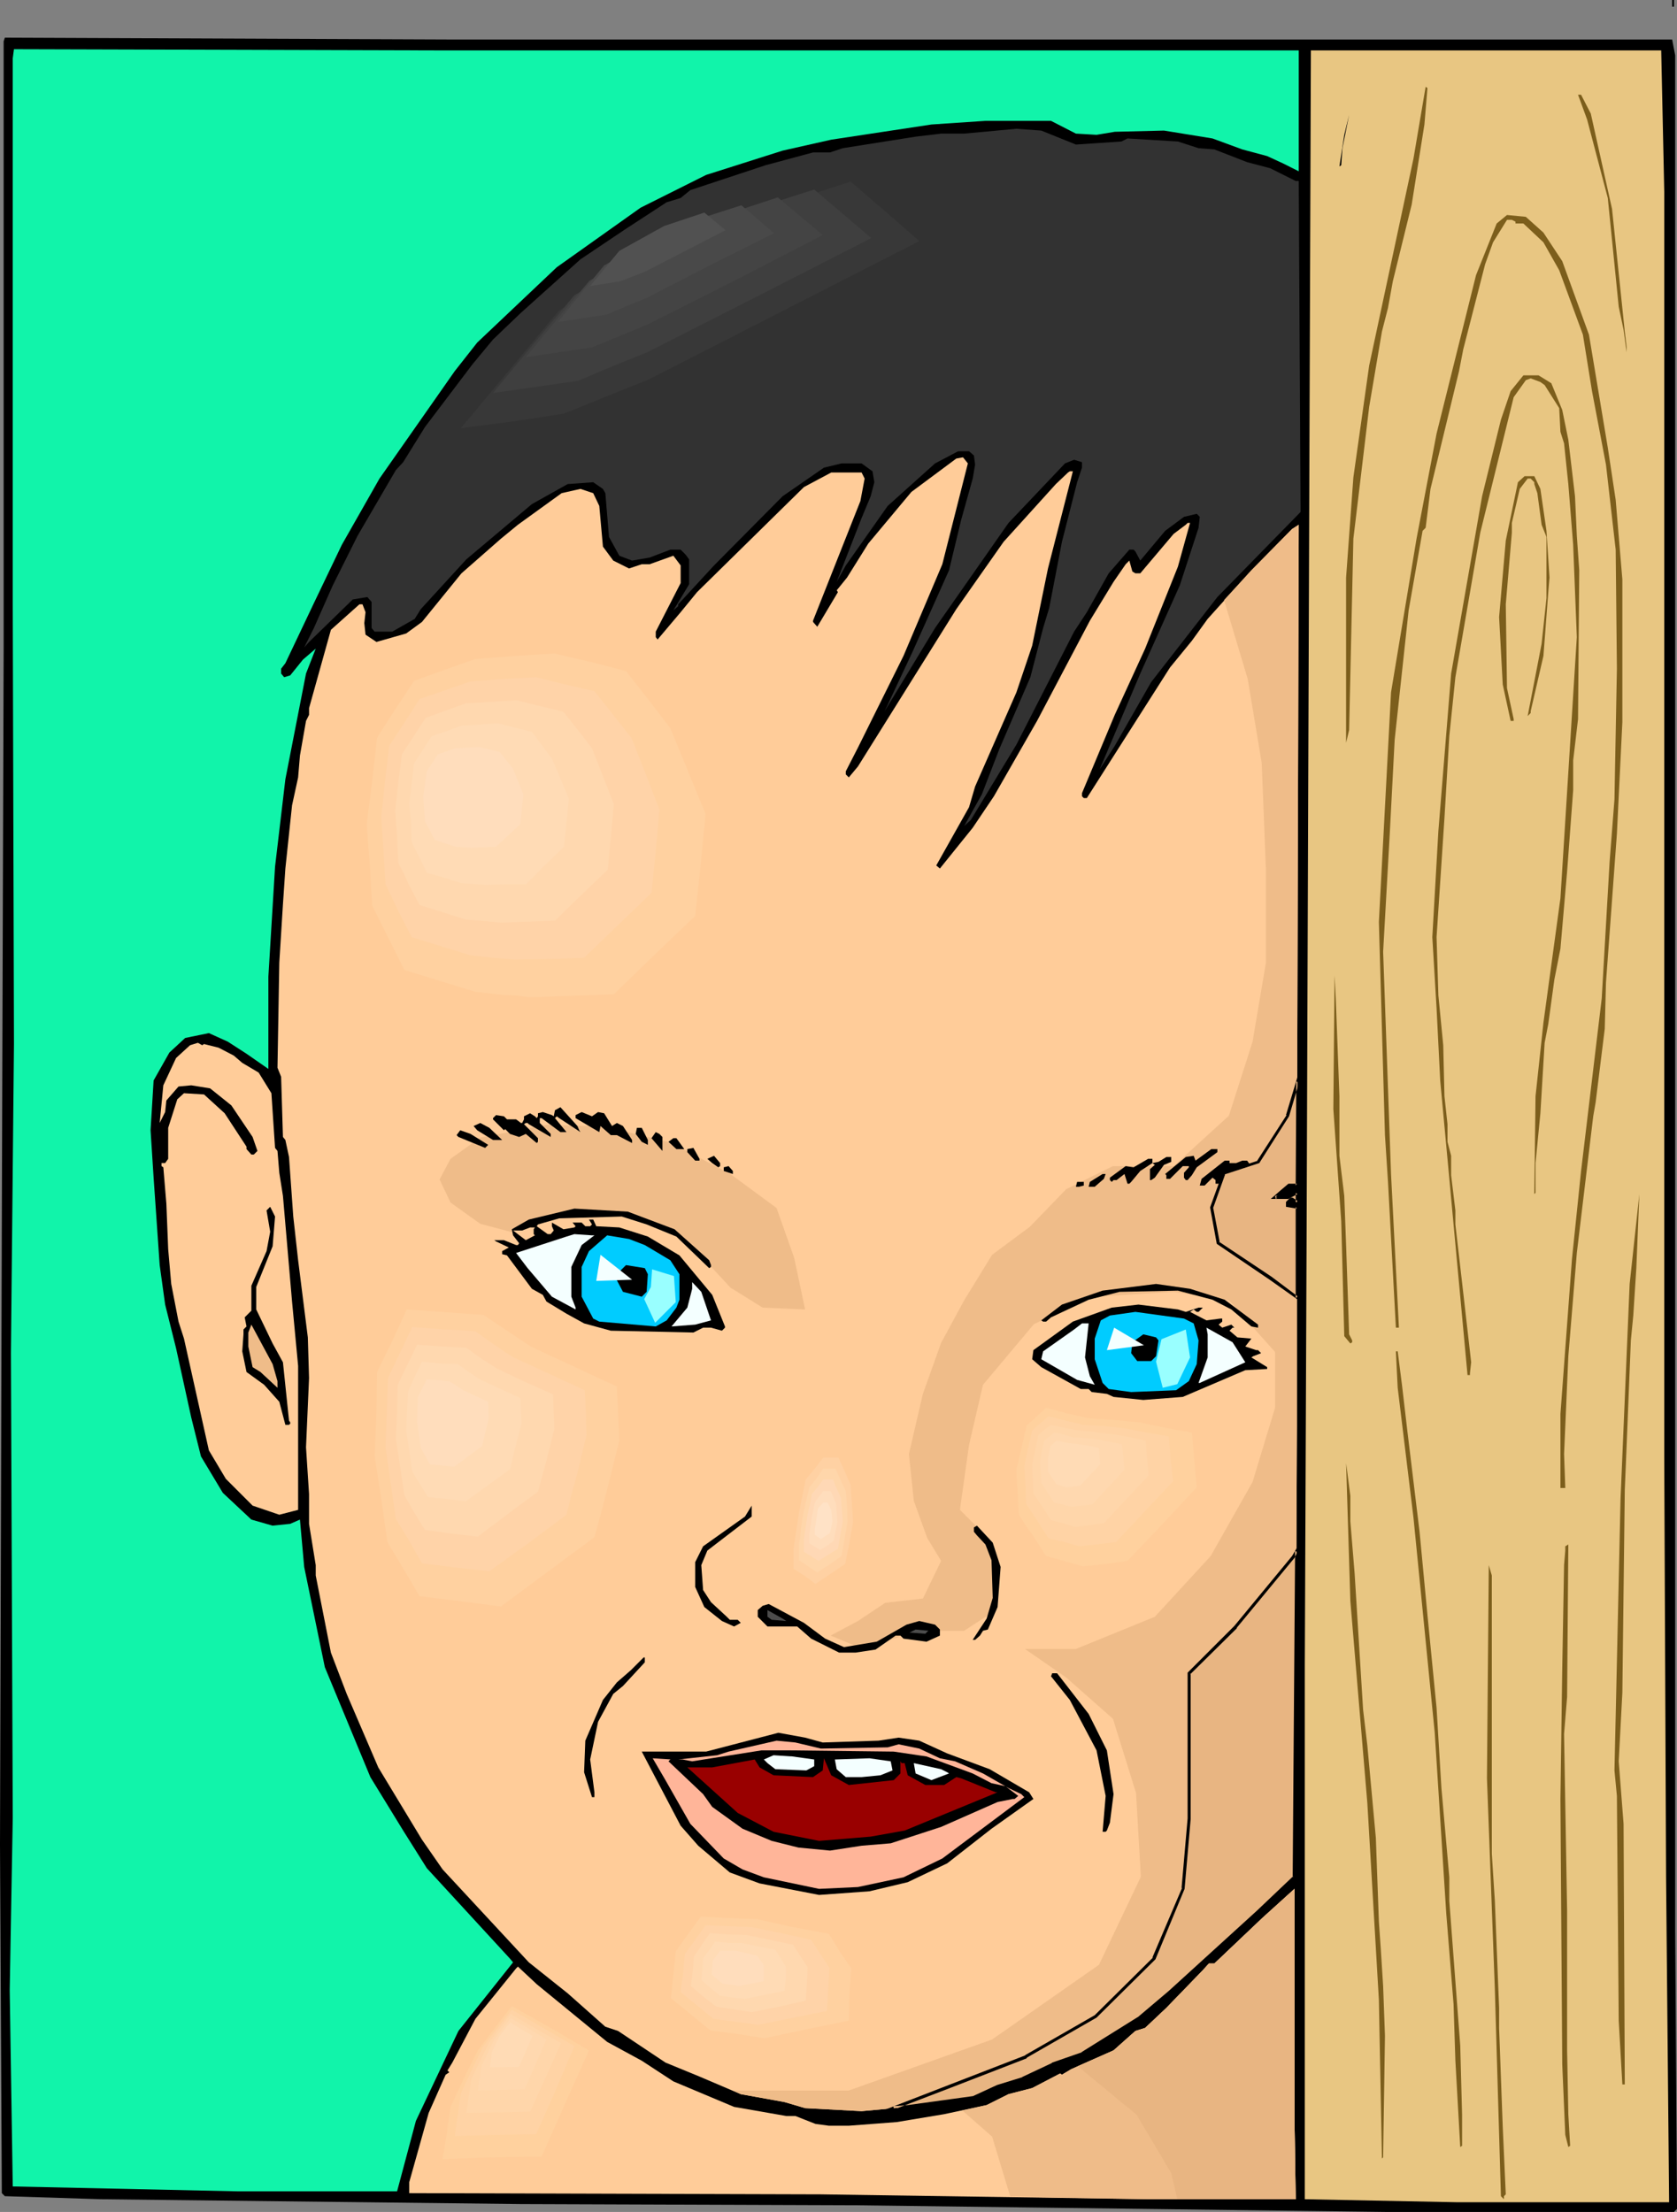 <?xml version="1.0" encoding="UTF-8" standalone="no"?>
<svg
   version="1.0"
   width="118.072mm"
   height="155.711mm"
   id="svg118"
   sodipodi:docname="Baby Face 3.wmf"
   xmlns:inkscape="http://www.inkscape.org/namespaces/inkscape"
   xmlns:sodipodi="http://sodipodi.sourceforge.net/DTD/sodipodi-0.dtd"
   xmlns="http://www.w3.org/2000/svg"
   xmlns:svg="http://www.w3.org/2000/svg">
  <rect width="100%" height="100%" fill="#808080" stroke="none"/>
  <sodipodi:namedview
     id="namedview118"
     pagecolor="#ffffff"
     bordercolor="#000000"
     borderopacity="0.25"
     inkscape:showpageshadow="2"
     inkscape:pageopacity="0.0"
     inkscape:pagecheckerboard="0"
     inkscape:deskcolor="#d1d1d1"
     inkscape:document-units="mm" />
  <defs
     id="defs1">
    <pattern
       id="WMFhbasepattern"
       patternUnits="userSpaceOnUse"
       width="6"
       height="6"
       x="0"
       y="0" />
  </defs>
  <path
     style="fill:#000000;fill-opacity:1;fill-rule:evenodd;stroke:none"
     d="m 444.965,0 h 0.485 v 1.778 h -0.485 z"
     id="path1" />
  <path
     style="fill:#000000;fill-opacity:1;fill-rule:evenodd;stroke:none"
     d="m 172.88,10.503 h 272.085 l 0.808,4.201 V 513.698 l 0.485,74.009 -0.808,0.808 H 369.35 L 227.976,586.737 138.627,586.414 26.821,585.121 1.293,584.313 0.485,583.506 0,490.752 0.485,325.768 0.969,172.579 V 10.988 L 1.293,10.019 119.077,10.503 Z"
     id="path2" />
  <path
     style="fill:#11f4aa;fill-opacity:1;fill-rule:evenodd;stroke:none"
     d="m 176.758,13.412 h 168.841 v 32.157 l -4.201,-2.101 -4.201,-1.939 -6.624,-1.778 -7.917,-2.909 -12.926,-2.101 -13.087,0.323 -4.847,0.808 -5.493,-0.323 -6.624,-3.393 h -17.45 l -14.38,0.97 -26.659,4.04 -12.926,2.909 -20.358,6.464 -17.45,8.726 -22.297,15.836 -21.166,20.037 -5.978,7.595 -20.035,28.602 -10.017,17.613 -7.432,15.513 -7.594,15.998 -1.131,1.454 v 1.293 l 0.808,0.97 1.616,-0.485 3.393,-4.201 3.393,-2.909 -2.585,6.625 -5.493,28.117 -2.747,23.269 -1.777,29.248 v 24.562 l -5.817,-4.04 -5.009,-3.232 -5.009,-2.262 -6.301,1.293 -4.201,3.878 -4.201,7.433 -0.808,13.25 0.808,12.604 1.616,23.269 1.454,10.503 2.908,11.635 4.039,18.421 2.585,10.342 5.817,9.695 7.594,7.11 5.655,1.616 4.686,-0.485 2.585,-1.131 1.131,12.604 5.493,26.663 12.118,29.248 8.725,14.22 6.301,10.019 22.135,24.077 0.808,0.97 -14.541,18.26 -11.31,23.915 -5.009,18.745 H 63.174 L 3.393,581.728 2.585,529.534 3.393,483.642 2.908,360.025 3.716,277.775 3.393,160.46 V 15.513 L 3.716,13.089 117.785,13.412 Z"
     id="path3" />
  <path
     style="fill:#e8c682;fill-opacity:1;fill-rule:evenodd;stroke:none"
     d="M 442.864,51.063 V 387.819 l 0.485,111.659 0.808,86.451 h -56.388 l -40.554,-0.808 V 443.083 l 0.485,-116.507 1.131,-313.164 h 93.226 z"
     id="path4" />
  <path
     style="fill:#7c5e1c;fill-opacity:1;fill-rule:evenodd;stroke:none"
     d="m 379.044,33.126 -3.393,21.33 -5.009,20.36 -1.293,7.11 -1.616,6.302 -3.393,20.037 -4.201,35.065 -0.323,14.543 -0.485,21.815 -0.323,14.543 -0.808,3.393 v -43.953 l 1.939,-26.663 4.201,-29.733 11.795,-55.103 3.231,-19.068 0.485,0.323 z"
     id="path5" />
  <path
     style="fill:#7c5e1c;fill-opacity:1;fill-rule:evenodd;stroke:none"
     d="m 423.314,30.218 5.655,25.37 3.393,32.641 0.485,4.04 v 1.454 l -0.808,-5.979 -1.293,-6.14 -2.908,-28.925 -5.493,-20.845 -2.424,-6.625 h 0.808 z"
     id="path6" />
  <path
     style="fill:#000000;fill-opacity:1;fill-rule:evenodd;stroke:none"
     d="m 356.909,43.953 -0.485,0.323 1.293,-8.403 1.293,-5.333 -1.777,8.888 z"
     id="path7" />
  <path
     style="fill:#323232;fill-opacity:1;fill-rule:evenodd;stroke:none"
     d="m 286.303,38.459 12.118,-0.808 1.616,-0.808 13.41,0.808 5.493,1.778 4.201,0.323 8.725,3.393 6.14,1.616 6.786,3.393 h 0.808 l 0.485,88.067 -22.135,22.623 -17.611,22.623 -9.694,16.967 -4.039,6.302 10.825,-25.531 10.502,-23.431 5.009,-15.351 0.323,-2.909 -0.808,-0.808 -3.393,0.808 -5.009,3.717 -6.624,7.918 -1.293,-2.424 -0.485,-0.485 h -1.131 l -5.493,6.302 -5.817,10.342 -3.393,5.171 -15.349,30.056 -12.118,20.037 -1.777,1.616 4.686,-8.403 4.686,-12.119 8.24,-19.068 3.393,-13.089 1.616,-5.333 3.393,-17.613 4.039,-15.836 1.293,-3.878 v -1.454 l -2.1,-0.646 -2.424,0.97 -15.026,15.836 -19.55,27.955 -13.41,22.138 7.432,-15.836 9.694,-21.653 3.231,-13.412 3.07,-10.988 0.646,-3.717 -0.323,-2.424 -1.293,-1.131 h -2.908 l -6.14,3.232 -12.602,11.311 -11.148,15.836 -2.424,4.363 6.624,-16.967 2.424,-5.817 0.969,-3.717 -0.485,-2.909 -2.908,-2.101 h -5.332 l -4.686,1.131 -10.987,7.595 -18.257,18.421 -9.533,10.342 v 0.485 l -1.293,1.131 4.201,-6.948 v -6.625 l -0.969,-1.293 -1.293,-1.293 h -2.747 l -5.493,2.101 -4.686,0.808 -3.393,-1.293 -2.747,-5.009 -0.969,-11.635 -0.646,-1.131 -2.585,-1.778 -6.786,0.485 -9.533,5.333 -17.45,14.705 -12.118,13.25 -1.616,2.585 -5.978,3.393 h -4.686 l -0.808,-0.97 v -6.948 l -1.131,-1.293 -3.878,0.646 -11.633,11.311 -1.293,1.454 2.585,-5.171 5.009,-11.311 6.624,-13.25 10.179,-17.452 1.939,-2.101 5.817,-9.372 12.602,-16.644 5.493,-6.625 7.432,-7.11 15.834,-14.22 11.795,-7.918 11.148,-7.272 3.716,-1.131 2.585,-2.101 20.035,-6.625 12.602,-3.393 h 4.524 l 3.393,-1.131 19.388,-3.07 6.786,-0.808 h 6.14 l 13.895,-1.293 6.624,0.485 z"
     id="path8" />
  <path
     style="fill:#7c5e1c;fill-opacity:1;fill-rule:evenodd;stroke:none"
     d="m 410.712,61.889 5.009,7.595 7.109,19.553 5.009,30.056 2.1,13.897 1.777,21.168 v 37.974 l -1.454,29.733 -2.908,39.59 -0.323,12.281 -2.424,19.553 -0.646,3.717 -4.362,36.358 -2.262,27.47 -1.131,26.016 0.323,9.049 h -1.293 v -19.714 l 3.07,-41.206 2.424,-23.431 5.493,-45.892 2.1,-36.358 1.293,-16.644 0.646,-34.742 -0.323,-31.672 -2.585,-22.623 -3.716,-19.553 -2.424,-15.028 -6.301,-17.129 -4.201,-7.433 -5.332,-5.009 h -2.1 v -0.485 l -0.969,-0.485 h -1.293 l -3.716,5.979 -2.1,5.817 -5.817,22.623 -1.131,5.817 -7.594,31.349 -1.293,10.342 -0.808,0.808 -3.716,21.168 -3.716,34.419 -1.293,24.723 -1.777,31.672 2.1,59.142 2.1,40.883 h -0.808 l -2.1,-38.782 -0.808,-12.443 -1.616,-56.718 3.231,-61.081 6.786,-40.883 5.332,-27.955 10.502,-42.175 5.493,-13.735 2.747,-2.262 5.009,0.485 z"
     id="path9" />
  <path
     style="fill:#7c5e1c;fill-opacity:1;fill-rule:evenodd;stroke:none"
     d="m 412.812,101.964 2.908,7.11 1.616,7.918 1.777,15.028 0.485,10.503 0.646,9.211 -0.323,39.59 -1.293,10.988 v 7.918 l -1.616,21.653 -1.777,20.522 -1.616,8.241 -1.616,11.796 -0.969,5.009 -1.131,18.745 -1.293,13.25 v 7.918 l -0.323,0.323 0.323,-26.016 2.1,-19.553 4.524,-33.126 4.362,-69.484 -0.969,-24.562 -1.293,-16.159 -1.131,-10.827 -0.969,-3.07 -0.323,-6.302 -3.878,-6.14 -1.131,-0.808 -2.585,-0.97 -1.293,0.485 -3.231,4.525 -8.886,36.035 -6.624,38.459 -1.616,15.674 -1.293,21.815 -2.1,31.672 0.485,15.513 1.293,13.25 0.323,13.574 0.808,7.433 v 4.686 l 0.969,3.717 v 5.171 l 1.131,9.372 v 3.717 l 2.1,18.26 2.1,18.421 -0.323,2.909 v 0.485 h -0.646 l -7.271,-78.372 -0.969,-19.229 -1.131,-18.906 1.616,-28.278 3.393,-41.852 8.24,-47.185 5.009,-20.36 2.585,-7.595 3.393,-4.201 h 4.039 z"
     id="path10" />
  <path
     style="fill:#ffcc99;fill-opacity:1;fill-rule:evenodd;stroke:none"
     d="m 250.757,150.118 -10.341,24.4 -12.118,24.4 -3.231,6.302 v 0.808 l 0.808,0.808 2.424,-2.909 26.174,-41.852 12.602,-17.937 13.895,-15.351 3.231,-3.07 0.485,-0.323 h 0.808 l -6.624,25.855 -4.201,20.522 -4.201,12.443 -10.987,25.047 -1.616,5.494 -8.725,15.513 0.969,0.808 8.725,-10.827 5.655,-8.403 11.472,-20.037 14.057,-26.663 6.301,-10.342 3.231,-4.686 0.969,-0.97 0.808,2.909 0.808,0.485 h 1.293 l 8.886,-10.503 3.231,-2.424 0.485,-0.485 h 0.646 l -3.231,11.635 -8.725,21.815 -8.079,17.613 -8.725,20.845 v 0.808 l 0.485,0.485 h 0.808 l 22.135,-34.742 5.817,-7.11 4.201,-5.817 11.633,-12.927 10.825,-10.988 1.777,-1.131 -0.485,175.811 h -2.1 l -1.939,1.616 -1.777,1.616 h 3.393 l 2.424,-1.293 v 2.585 l -1.293,-0.97 h -0.323 l -0.808,0.97 v 0.808 l 2.424,0.323 v 58.496 l -0.323,76.756 -0.323,43.145 -9.694,9.211 -23.428,21.33 -8.402,7.11 -15.026,9.211 -7.917,2.909 -7.917,3.717 -6.624,2.101 -6.301,2.909 -17.611,2.585 -12.279,1.131 -15.026,-0.808 -5.493,-1.616 -11.633,-2.101 -10.987,-4.686 -9.048,-3.717 -12.602,-8.403 -3.393,-1.131 -10.017,-8.888 -10.341,-8.241 -22.943,-24.723 -5.493,-7.918 -11.633,-19.229 -8.402,-19.553 -4.201,-10.988 -4.039,-20.522 v -2.747 L 82.239,405.432 v -7.918 l -0.808,-12.443 0.808,-18.421 -0.323,-10.827 -2.585,-20.522 -1.293,-11.635 -1.131,-15.836 -0.969,-4.525 -0.646,-0.808 -0.485,-15.998 -0.969,-2.424 0.485,-27.955 0.969,-15.513 0.646,-9.534 1.777,-16.805 1.616,-7.433 0.485,-5.817 1.616,-9.211 0.808,-1.616 v -1.778 l 5.817,-20.845 7.594,-6.787 h 0.808 l 0.808,2.101 -0.323,2.909 0.323,3.07 2.908,1.939 7.917,-2.262 4.201,-3.07 10.502,-12.927 10.502,-9.211 4.524,-3.717 11.633,-8.403 5.009,-1.131 3.393,1.131 1.616,3.393 0.969,10.827 2.747,3.717 4.201,2.101 3.393,-1.131 h 2.1 l 6.301,-2.262 1.939,2.585 v 4.686 l -6.624,12.927 v 1.454 l 0.485,0.646 6.14,-7.272 4.362,-5.333 28.436,-27.955 7.271,-3.878 h 8.079 l 0.808,1.616 -1.131,5.979 -12.602,31.833 v 0.323 l 1.131,1.293 5.493,-9.211 -0.323,-0.485 2.747,-3.393 5.655,-9.049 11.472,-13.735 11.956,-8.888 1.777,-0.323 1.293,1.616 z"
     id="path11" />
  <path
     style="fill:#7c5e1c;fill-opacity:1;fill-rule:evenodd;stroke:none"
     d="m 409.904,130.081 1.616,11.15 0.808,12.443 -0.323,3.878 -1.293,16.967 -3.393,14.705 v 0.485 l -0.808,0.808 3.716,-19.229 1.293,-12.119 v -16.321 l -1.293,-3.232 -1.131,-8.403 -0.808,-2.424 v -0.485 l -0.969,-0.97 h -0.808 l -2.1,2.747 -2.1,9.049 v 2.585 l -1.616,19.068 0.323,22.3 1.777,8.241 v 0.485 h -0.808 l -2.1,-9.695 -0.969,-17.937 1.777,-20.36 3.231,-15.513 1.777,-1.616 h 2.585 z"
     id="path12" />
  <path
     style="fill:#ffcc99;fill-opacity:1;fill-rule:evenodd;stroke:none"
     d="m 54.288,277.775 3.878,0.97 4.039,2.101 2.262,1.939 4.362,2.585 3.393,5.494 0.969,14.543 0.646,0.808 0.485,5.817 0.969,6.14 2.424,28.117 1.616,17.129 v 38.297 l -5.009,1.293 -7.109,-2.424 -7.109,-7.11 -4.524,-7.595 -6.624,-29.733 -1.454,-4.525 -1.939,-10.019 -0.808,-9.211 -0.485,-12.119 -0.808,-9.695 -0.485,-0.323 v -0.808 h 0.969 l 0.808,-1.131 v -8.241 l 2.424,-7.595 1.777,-1.616 5.332,0.323 5.493,5.009 5.817,8.888 v 0.646 l 1.293,1.454 h 0.646 l 0.969,-0.97 -1.293,-3.717 -5.655,-8.403 -5.655,-4.525 -5.009,-0.808 -3.393,0.323 -3.231,3.717 -0.323,3.07 -1.454,2.909 0.969,-10.019 3.393,-7.272 3.716,-3.393 2.1,-0.646 1.131,0.646 z"
     id="path13" />
  <path
     style="fill:#7c5e1c;fill-opacity:1;fill-rule:evenodd;stroke:none"
     d="m 434.624,350.006 -0.646,6.625 -1.131,28.117 -0.485,11.635 -0.646,53.971 -0.969,18.26 1.293,16.644 0.323,69.323 h -0.646 l -0.969,-16.967 -0.485,-59.789 -0.646,-6.787 1.616,-72.231 2.424,-57.203 2.585,-23.915 -0.808,19.714 z"
     id="path14" />
  <path
     style="fill:#000000;fill-opacity:1;fill-rule:evenodd;stroke:none"
     d="m 72.545,331.585 -4.362,10.827 v 5.979 l 4.362,9.049 2.747,5.009 1.616,15.513 0.323,0.485 v 0.323 l -0.323,0.323 h -0.969 l -1.616,-6.14 -4.039,-4.525 -4.686,-3.393 -1.131,-5.494 0.323,-4.525 v -1.293 l 0.808,-0.808 -0.485,-2.424 1.777,-1.778 v -6.625 l 4.039,-9.211 0.969,-5.171 -0.969,-5.656 0.969,-0.97 1.293,2.585 z"
     id="path15" />
  <path
     style="fill:#7c5e1c;fill-opacity:1;fill-rule:evenodd;stroke:none"
     d="m 373.066,368.428 1.454,12.443 3.231,26.663 2.1,22.138 2.424,24.723 1.293,21.33 2.1,23.754 v 6.302 l 2.908,38.459 0.485,18.26 v 8.403 l -0.485,0.323 -1.293,-22.946 -0.485,-15.028 -1.939,-24.077 -3.07,-48.154 -5.655,-57.203 -4.201,-34.58 -0.485,-9.695 h 0.485 z"
     id="path16" />
  <path
     style="fill:#7c5e1c;fill-opacity:1;fill-rule:evenodd;stroke:none"
     d="m 359.333,404.786 1.131,13.735 2.262,36.358 1.131,9.534 2.262,24.562 0.808,22.3 0.485,6.948 0.646,10.18 0.485,13.25 -0.485,32.318 -0.323,0.323 -0.808,-42.175 -3.07,-52.356 -4.524,-53.81 -1.131,-36.681 1.131,8.726 z"
     id="path17" />
  <path
     style="fill:#7c5e1c;fill-opacity:1;fill-rule:evenodd;stroke:none"
     d="m 416.205,461.343 0.808,47.023 v 37.166 l 0.323,16.967 0.485,8.403 -0.485,0.323 -0.808,-3.232 -0.808,-18.745 -0.485,-70.615 0.485,-34.742 0.485,-27.47 0.323,-3.878 v -1.131 l 0.808,-0.485 -0.323,40.559 z"
     id="path18" />
  <path
     style="fill:#7c5e1c;fill-opacity:1;fill-rule:evenodd;stroke:none"
     d="m 396.978,493.176 0.808,12.604 1.131,28.44 v 5.332 l 0.969,26.339 0.808,17.937 -0.485,0.485 v 0.808 l -0.808,-0.808 -1.616,-55.103 -2.1,-56.072 0.485,-56.718 0.808,2.747 z"
     id="path19" />
  <path
     style="fill:#000000;fill-opacity:1;fill-rule:evenodd;stroke:none"
     d="m 171.588,442.275 -5.817,6.302 -2.585,2.101 -4.039,7.433 -2.1,10.019 1.131,8.726 v 1.293 h -0.646 l -2.1,-6.625 0.323,-8.403 4.686,-10.827 3.716,-4.686 3.716,-3.232 3.393,-3.393 h 0.323 z"
     id="path20" />
  <path
     style="fill:#000000;fill-opacity:1;fill-rule:evenodd;stroke:none"
     d="m 289.696,456.01 4.847,9.695 1.777,11.635 -0.969,7.595 -0.808,2.101 -0.323,0.323 h -0.808 l 0.808,-9.534 -2.424,-12.119 -7.109,-13.412 -5.009,-6.302 0.323,-0.808 h 1.293 z"
     id="path21" />
  <path
     style="fill:#000000;fill-opacity:1;fill-rule:evenodd;stroke:none"
     d="m 218.928,463.605 14.864,-0.485 5.332,-0.808 5.493,0.808 7.432,3.393 11.31,4.201 10.502,6.14 1.131,1.778 -11.148,7.918 -11.795,9.211 -10.502,5.009 -10.179,2.424 -13.41,0.97 -15.834,-3.07 -7.917,-2.909 -8.402,-7.11 -4.686,-5.333 -10.341,-19.714 h 17.126 l 19.227,-5.009 7.109,1.293 z"
     id="path22" />
  <path
     style="fill:#ffb599;fill-opacity:1;fill-rule:evenodd;stroke:none"
     d="m 218.443,465.221 17.773,-0.323 2.908,-0.808 5.493,1.131 5.493,2.585 4.039,0.808 7.432,3.232 6.786,3.878 3.393,1.616 0.808,0.808 -21.812,16.321 -10.341,5.009 -12.118,2.585 -10.341,0.485 -14.703,-3.07 -5.655,-2.101 -5.009,-2.909 -8.886,-9.211 -6.624,-11.635 -3.393,-5.817 5.009,0.323 h -0.323 l -0.485,0.485 9.21,8.726 2.424,3.393 8.079,5.817 7.755,3.232 7.109,1.778 8.402,0.808 8.402,-1.293 7.755,-0.646 13.41,-4.363 15.026,-6.625 4.039,-0.808 h 0.485 l 0.969,-0.808 -3.393,-2.585 -3.716,-0.808 -5.009,-2.585 -12.279,-4.525 -8.725,-1.293 -27.305,-0.323 h -7.917 l -18.419,2.909 -2.585,-0.485 h -1.131 l 10.341,-1.131 3.07,-0.97 12.764,-2.909 5.009,0.485 z"
     id="path23" />
  <path
     style="fill:#f4ffff;fill-opacity:1;fill-rule:evenodd;stroke:none"
     d="m 216.666,468.129 v 1.778 l -2.1,1.131 -8.24,-0.323 -2.1,-1.616 -0.969,-0.97 2.585,-1.131 5.009,0.323 z"
     id="path24" />
  <path
     style="fill:#990000;fill-opacity:1;fill-rule:evenodd;stroke:none"
     d="m 225.875,474.916 11.956,-1.293 1.777,-1.778 v -3.232 l 0.323,0.485 h 0.808 l 0.808,3.232 4.686,2.585 h 5.009 l 3.231,-2.101 1.293,0.323 9.21,3.717 h 0.485 l -24.72,10.18 -9.048,1.616 -13.733,1.131 -12.118,-2.424 -9.533,-5.009 -13.41,-12.119 h 6.624 l 11.31,-2.101 1.293,2.101 3.716,2.101 10.502,0.485 2.585,-1.778 0.323,-3.232 1.939,4.525 z"
     id="path25" />
  <path
     style="fill:#f4ffff;fill-opacity:1;fill-rule:evenodd;stroke:none"
     d="m 237.508,471.038 -3.231,1.293 -5.009,0.485 h -4.201 l -1.131,-0.97 -1.293,-1.131 -0.485,-2.585 9.21,-0.323 5.655,0.808 z"
     id="path26" />
  <path
     style="fill:#f4ffff;fill-opacity:1;fill-rule:evenodd;stroke:none"
     d="m 252.05,471.523 0.485,0.323 -4.686,1.778 -4.201,-1.778 -0.485,-2.747 7.271,1.616 z"
     id="path27" />
  <path
     style="fill:#ffcc99;fill-opacity:1;fill-rule:evenodd;stroke:none"
     d="m 344.791,585.121 h -39.262 l -87.086,-1.293 -109.545,-0.323 v -2.909 l 5.17,-18.421 4.524,-10.18 0.969,-0.646 -0.485,-0.485 1.293,-2.101 6.14,-11.635 10.825,-13.412 0.485,-0.485 5.009,4.686 18.742,15.351 9.21,5.009 8.402,5.494 16.157,6.787 13.895,2.424 h 2.424 l 5.332,2.101 3.555,0.485 h 5.332 l 12.764,-0.97 12.602,-2.101 11.31,-2.424 5.817,-2.909 6.301,-1.616 7.432,-3.878 0.485,0.323 2.424,-1.454 11.31,-5.009 5.817,-5.171 2.585,-0.808 5.655,-5.332 9.694,-10.019 1.616,-1.778 h 1.454 l 12.764,-12.119 8.563,-7.756 V 563.953 Z"
     id="path28" />
  <path
     style="fill:#efbc89;fill-opacity:1;fill-rule:evenodd;stroke:none"
     d="m 195.015,556.197 h 30.86 l 38.131,-13.574 28.436,-19.876 11.148,-23.431 -1.293,-22.3 -6.14,-19.714 -12.441,-10.988 -10.987,-7.595 h 13.572 l 21.004,-8.564 14.864,-16.159 11.148,-19.714 5.978,-19.714 v -14.866 l -12.279,-13.735 -14.703,-2.262 -21.166,1.293 -15.995,7.272 -13.572,16.159 -3.716,15.998 -2.424,17.29 6.14,6.14 3.716,8.726 -1.293,12.443 -7.432,4.848 h -12.279 l -7.432,2.424 -7.271,2.424 -8.563,-3.555 7.271,-3.878 7.271,-4.848 10.017,-1.131 4.847,-10.019 -3.716,-6.14 -3.555,-9.857 -1.293,-12.443 3.716,-15.998 4.847,-13.574 6.14,-11.311 7.432,-12.119 10.017,-7.433 9.694,-10.019 12.441,-6.14 h 16.157 l 14.703,-13.412 6.301,-19.714 3.555,-21.007 v -24.723 l -1.131,-28.44 -3.716,-22.3 -6.301,-21.007 7.271,-7.918 10.825,-10.988 1.777,-1.131 -0.485,175.811 h -2.1 l -1.939,1.616 -1.777,1.616 h 3.393 l 2.424,-1.293 v 2.585 l -1.293,-0.97 h -0.323 l -0.808,0.97 v 0.808 l 2.424,0.323 v 58.496 l -0.323,76.756 -0.323,43.145 -9.694,9.211 -23.428,21.33 -8.402,7.11 -15.026,9.211 -7.917,2.909 -7.917,3.717 -6.624,2.101 -6.301,2.909 -17.611,2.585 -12.279,1.131 -15.026,-0.808 -5.493,-1.616 -11.633,-2.101 z"
     id="path29" />
  <path
     style="fill:#efbc89;fill-opacity:1;fill-rule:evenodd;stroke:none"
     d="m 256.089,561.529 7.917,6.948 4.847,15.998 36.676,0.646 h 39.262 L 344.468,563.953 v -61.405 l -8.563,7.756 -12.764,12.119 h -1.454 l -1.616,1.778 -9.694,10.019 -5.655,5.332 -2.585,0.808 -5.817,5.171 -11.31,5.009 -2.424,1.454 -0.485,-0.323 -7.432,3.878 -6.301,1.616 -5.817,2.909 z"
     id="path30" />
  <path
     style="fill:#7c5e1c;fill-opacity:1;fill-rule:evenodd;stroke:none"
     d="m 356.424,291.672 v 15.836 l 1.293,10.665 0.485,13.089 0.808,23.754 0.808,1.616 v 0.485 l -0.485,0.323 -1.616,-1.939 -0.808,-30.541 -2.1,-29.894 0.323,-35.55 0.323,6.14 z"
     id="path31" />
  <path
     style="fill:#000000;fill-opacity:1;fill-rule:evenodd;stroke:none"
     d="m 323.949,306.538 -5.493,4.04 -1.293,2.101 -1.131,1.293 h -0.485 l -0.485,-0.646 v -1.293 l 1.293,-1.454 v -0.323 h -1.616 l -3.393,3.393 h -0.969 v -0.97 l -0.323,-0.323 5.493,-4.525 2.1,-0.323 0.485,1.293 4.201,-3.07 h 1.616 z"
     id="path32" />
  <path
     style="fill:#000000;fill-opacity:1;fill-rule:evenodd;stroke:none"
     d="m 311.669,309.124 -1.939,0.808 -2.424,3.393 -0.969,0.646 h -0.323 v -2.909 l 1.293,-1.131 -0.646,-0.485 -3.231,2.101 -2.424,2.909 -0.485,0.485 h -0.485 l -0.808,-2.585 -2.1,1.616 h -0.808 l -0.485,0.485 -0.485,-0.485 v -0.646 l 4.201,-3.07 2.1,0.323 3.878,-2.262 h 1.131 v 1.131 l 1.616,-0.323 2.1,-1.293 h 1.293 z"
     id="path33" />
  <path
     style="fill:#000000;fill-opacity:1;fill-rule:evenodd;stroke:none"
     d="m 327.18,309.447 h 1.777 l 1.616,-0.646 h 1.293 l 0.808,1.131 h 2.1 v 0.646 l -5.817,4.363 -0.485,0.485 h -1.293 l -0.808,-1.778 -2.1,1.293 h -0.808 v -0.97 l -0.808,-0.646 -2.1,2.101 h -1.293 l 0.485,-1.778 6.14,-4.848 h 1.293 z"
     id="path34" />
  <path
     style="fill:#000000;fill-opacity:1;fill-rule:evenodd;stroke:none"
     d="m 340.106,310.255 -3.393,3.07 h -0.808 l -1.131,1.616 -2.1,0.485 h -0.485 v -1.454 l 7.109,-4.04 h 0.485 z"
     id="path35" />
  <path
     style="fill:#ffffff;fill-opacity:1;fill-rule:evenodd;stroke:none"
     d="m 329.28,311.548 -1.616,1.778 z"
     id="path36" />
  <path
     style="fill:#000000;fill-opacity:1;fill-rule:evenodd;stroke:none"
     d="m 337.682,316.395 -0.969,-0.646 3.878,-3.393 0.808,-0.323 2.1,0.323 z"
     id="path37" />
  <path
     style="fill:#000000;fill-opacity:1;fill-rule:evenodd;stroke:none"
     d="m 293.735,313.648 -2.424,2.101 h -1.616 l 0.323,-1.293 3.393,-2.101 h 0.808 z"
     id="path38" />
  <path
     style="fill:#000000;fill-opacity:1;fill-rule:evenodd;stroke:none"
     d="m 288.403,315.426 -1.293,0.323 h -0.808 l 0.323,-1.293 h 1.777 z"
     id="path39" />
  <path
     style="fill:#000000;fill-opacity:1;fill-rule:evenodd;stroke:none"
     d="m 325.887,345.805 8.886,6.625 v 0.808 l -1.777,-0.323 -5.332,-4.525 -5.009,-2.585 -9.21,-2.424 -15.511,0.323 -8.24,2.101 -10.017,4.686 -1.293,1.131 h -0.808 l -0.485,-0.323 5.493,-4.201 10.825,-3.717 14.218,-1.778 9.048,1.293 z"
     id="path40" />
  <path
     style="fill:#000000;fill-opacity:1;fill-rule:evenodd;stroke:none"
     d="m 315.547,349.037 3.393,-1.131 h 1.131 l -1.131,1.131 h -0.485 l -0.808,-0.646 -0.969,0.646 4.362,2.262 3.716,-0.485 h 0.485 v 0.808 l -0.969,0.808 0.969,0.808 2.424,-0.808 0.808,0.808 h -0.485 l -0.808,0.808 2.1,1.778 3.716,0.323 -1.616,2.101 2.908,0.97 h 0.485 l 0.808,0.808 -2.1,0.808 -0.485,0.323 4.201,2.585 v 0.485 l -5.817,0.323 -16.642,7.11 -10.502,0.808 -7.917,-0.808 -1.777,-0.808 -4.039,-0.485 -0.808,-0.808 h -2.1 l -10.502,-5.817 -2.424,-2.101 0.323,-2.424 10.502,-7.595 10.341,-3.717 7.109,-0.808 10.502,1.293 z"
     id="path41" />
  <path
     style="fill:#00ccff;fill-opacity:1;fill-rule:evenodd;stroke:none"
     d="m 317.647,352.107 1.293,4.525 -0.485,6.302 -2.1,4.525 -3.393,2.424 -11.956,0.485 -5.978,-0.808 -1.616,-1.616 -2.1,-6.302 v -5.494 l 1.616,-4.848 2.424,-1.293 6.786,-0.97 12.926,1.778 z"
     id="path42" />
  <path
     style="fill:#f4ffff;fill-opacity:1;fill-rule:evenodd;stroke:none"
     d="m 288.726,361.156 1.293,5.009 1.293,2.262 -4.686,-1.293 -9.533,-5.494 0.485,-2.101 8.24,-5.817 2.1,-1.616 h 1.777 z"
     id="path43" />
  <path
     style="fill:#f4ffff;fill-opacity:1;fill-rule:evenodd;stroke:none"
     d="m 331.381,362.449 -12.118,5.494 h -0.323 l 2.424,-6.787 v -6.14 l -0.323,-1.778 6.948,3.878 z"
     id="path44" />
  <path
     style="fill:#000000;fill-opacity:1;fill-rule:evenodd;stroke:none"
     d="m 308.276,356.632 -0.646,4.201 -1.293,1.293 h -3.716 l -1.616,-2.101 0.323,-2.909 2.908,-2.101 3.393,0.808 z"
     id="path45" />
  <path
     style="fill:#000000;fill-opacity:1;fill-rule:evenodd;stroke:none"
     d="m 188.23,412.542 -1.616,3.878 0.485,6.625 2.1,3.232 4.201,3.878 0.808,0.808 h 2.1 l 0.808,0.808 -1.777,0.97 -3.231,-1.454 -4.686,-3.717 -2.424,-5.333 v -6.625 l 2.1,-4.201 11.148,-7.918 1.777,-2.909 v 2.909 z"
     id="path46" />
  <path
     style="fill:#000000;fill-opacity:1;fill-rule:evenodd;stroke:none"
     d="m 266.268,416.905 -0.808,10.665 -2.585,5.979 -1.293,0.323 -0.808,1.293 -1.293,1.131 h -0.646 l 3.716,-5.656 1.616,-5.494 -0.323,-10.019 -1.616,-4.201 -2.262,-2.424 -0.808,-0.97 v -1.131 l 0.808,-0.485 4.201,4.525 z"
     id="path47" />
  <path
     style="fill:#000000;fill-opacity:1;fill-rule:evenodd;stroke:none"
     d="m 219.574,435.973 5.009,2.262 8.725,-1.454 7.917,-4.525 3.393,-0.97 4.201,0.97 1.293,1.293 v 1.616 l -3.555,1.616 -6.14,-0.808 -0.808,-0.808 h -1.293 l -5.332,3.717 -5.332,0.808 h -4.362 l -7.432,-3.717 -3.716,-3.232 h -7.917 l -2.585,-2.585 v -1.778 l 1.293,-1.131 1.616,-0.485 9.371,5.009 z"
     id="path48" />
  <path
     style="fill:#4c4c4c;fill-opacity:1;fill-rule:evenodd;stroke:none"
     d="m 209.234,431.287 -3.878,-0.323 -1.131,-0.808 v -1.778 l 4.039,2.262 z"
     id="path49" />
  <path
     style="fill:#4c4c4c;fill-opacity:1;fill-rule:evenodd;stroke:none"
     d="m 246.233,434.68 -4.201,-0.323 1.616,-0.808 3.393,0.323 z"
     id="path50" />
  <path
     style="fill:#f4ffff;fill-opacity:1;fill-rule:evenodd;stroke:none"
     d="m 304.399,357.924 -9.856,1.293 1.939,-5.979 z"
     id="path51" />
  <path
     style="fill:#99ffff;fill-opacity:1;fill-rule:evenodd;stroke:none"
     d="m 309.407,369.236 -1.777,-6.948 1.454,-5.979 6.463,-2.585 1.131,7.433 -3.393,7.11 z"
     id="path52" />
  <path
     style="fill:#efbc89;fill-opacity:1;fill-rule:evenodd;stroke:none"
     d="m 202.932,347.906 11.31,0.485 -2.908,-13.735 -4.686,-13.25 -12.279,-9.049 -15.995,-8.403 -17.45,-4.201 -15.511,-0.485 -17.611,3.393 -7.917,5.656 -2.908,5.494 2.908,6.14 7.917,5.656 8.563,2.262 5.655,-2.262 9.048,-2.747 7.917,-0.485 8.563,0.97 12.279,4.525 8.402,8.08 6.14,6.625 z"
     id="path53" />
  <path
     style="fill:#000000;fill-opacity:1;fill-rule:evenodd;stroke:none"
     d="m 154.138,300.721 0.323,0.485 -5.655,-3.717 -0.646,-0.485 -0.485,0.485 3.07,3.717 h -1.616 l -5.009,-3.717 h -0.485 v 1.293 l 2.908,2.909 v 0.808 l -5.817,-3.393 -0.323,-0.323 h -0.485 l -0.485,0.323 3.716,3.717 v 0.97 l -0.323,0.323 -2.908,-2.424 -1.777,0.808 -2.424,-0.808 -1.293,-1.293 -0.323,0.323 -2.908,-2.909 v -0.323 l 0.808,-0.808 2.1,0.323 0.808,0.808 h 2.424 l 1.293,0.97 h 0.323 l 0.485,-0.97 v -0.808 l 1.616,-0.808 1.293,0.808 0.485,0.485 0.323,-0.485 v -0.808 l 1.293,-0.323 2.424,0.808 0.485,0.323 0.323,-1.616 1.454,-0.808 4.524,5.009 z"
     id="path54" />
  <path
     style="fill:#000000;fill-opacity:1;fill-rule:evenodd;stroke:none"
     d="m 159.147,295.873 1.616,0.323 2.1,3.393 1.293,-0.808 1.616,0.808 2.424,3.717 v 0.808 l -4.039,-2.101 h -1.616 l -2.747,-2.424 -0.323,1.616 -6.301,-3.717 v -0.808 l 1.616,-0.808 2.747,1.131 z"
     id="path55" />
  <path
     style="fill:#000000;fill-opacity:1;fill-rule:evenodd;stroke:none"
     d="m 133.619,303.307 h -2.424 l -4.201,-2.585 -0.969,-1.131 1.777,-0.808 2.424,1.293 z"
     id="path56" />
  <path
     style="fill:#000000;fill-opacity:1;fill-rule:evenodd;stroke:none"
     d="m 172.396,303.307 v 1.293 l -1.616,-0.808 -1.616,-2.101 0.323,-1.616 h 1.293 z"
     id="path57" />
  <path
     style="fill:#000000;fill-opacity:1;fill-rule:evenodd;stroke:none"
     d="m 129.903,304.599 -0.808,0.808 -7.109,-2.909 -0.485,-0.485 0.969,-1.293 2.747,0.97 z"
     id="path58" />
  <path
     style="fill:#000000;fill-opacity:1;fill-rule:evenodd;stroke:none"
     d="m 176.273,302.499 v 3.717 l -2.908,-3.393 1.131,-1.616 0.969,0.485 z"
     id="path59" />
  <path
     style="fill:#000000;fill-opacity:1;fill-rule:evenodd;stroke:none"
     d="m 179.505,327.06 9.21,8.241 0.485,1.293 v 0.485 l -0.485,0.323 -8.725,-8.403 -7.917,-3.232 -6.624,-2.101 -16.642,0.485 -5.655,1.616 -0.323,0.485 2.908,2.101 h 0.808 l 0.808,-0.97 -0.485,-1.131 v -0.97 l 3.07,1.778 2.908,-0.485 0.323,-0.323 -0.808,-0.97 h 2.424 l 0.969,0.97 h 1.293 l 0.485,-0.485 -0.808,-1.293 h 1.131 l 0.808,1.778 6.14,0.323 7.594,2.424 8.402,5.009 8.725,10.503 3.393,8.403 v 0.323 l -0.808,0.808 -2.908,-0.808 h -2.1 l -2.585,1.293 -21.974,-0.485 -7.109,-1.939 -4.686,-2.585 -5.332,-3.232 -0.969,-1.778 -2.908,-1.616 -6.624,-8.888 -1.293,-0.323 v -0.808 l 1.777,-0.97 -3.393,-1.616 -0.485,-0.323 h 2.585 l 3.231,1.293 h 0.485 l 0.323,-0.485 -1.616,-2.101 -0.323,-1.616 4.524,-2.585 12.118,-2.909 14.218,0.808 z"
     id="path60" />
  <path
     style="fill:#ffcc99;fill-opacity:1;fill-rule:evenodd;stroke:none"
     d="m 142.02,327.06 v 1.293 l 0.323,0.323 -2.424,1.293 -3.393,-2.585 h 2.424 l 2.1,-0.808 h 1.293 z"
     id="path61" />
  <path
     style="fill:#f4ffff;fill-opacity:1;fill-rule:evenodd;stroke:none"
     d="m 158.177,328.676 -3.393,2.585 -2.747,5.817 v 7.918 l 1.131,2.909 v 0.485 l -6.301,-3.393 -6.463,-7.595 -3.07,-4.04 13.41,-4.363 2.1,-0.646 4.686,0.323 z"
     id="path62" />
  <path
     style="fill:#00ccff;fill-opacity:1;fill-rule:evenodd;stroke:none"
     d="m 171.588,331.262 6.786,4.04 2.424,3.717 v 6.787 l -0.808,2.101 -2.585,3.393 -2.908,1.616 -15.026,-1.293 -1.616,-0.808 -3.07,-5.817 v -7.918 l 1.939,-4.201 4.847,-4.201 5.817,0.97 z"
     id="path63" />
  <path
     style="fill:#000000;fill-opacity:1;fill-rule:evenodd;stroke:none"
     d="m 172.396,339.018 -0.323,4.686 -1.293,1.293 -5.009,-1.293 -1.616,-3.07 0.646,-2.262 1.777,-1.778 5.009,0.808 z"
     id="path64" />
  <path
     style="fill:#efbc89;fill-opacity:1;fill-rule:evenodd;stroke:none"
     d="m 73.838,367.458 v 1.778 l -4.524,-4.201 -2.1,-1.293 -1.131,-5.494 v -3.717 l 0.808,-2.101 5.655,10.503 z"
     id="path65" />
  <path
     style="fill:#f4ffff;fill-opacity:1;fill-rule:evenodd;stroke:none"
     d="m 168.195,340.472 -9.533,0.323 1.131,-6.948 z"
     id="path66" />
  <path
     style="fill:#99ffff;fill-opacity:1;fill-rule:evenodd;stroke:none"
     d="m 174.334,351.945 -2.908,-6.302 1.777,-3.232 0.323,-4.686 5.817,1.778 0.485,6.948 z"
     id="path67" />
  <path
     style="fill:#000000;fill-opacity:1;fill-rule:evenodd;stroke:none"
     d="m 182.09,305.73 h -2.1 l -2.1,-1.939 1.293,-0.97 h 0.808 z"
     id="path68" />
  <path
     style="fill:#000000;fill-opacity:1;fill-rule:evenodd;stroke:none"
     d="m 186.129,308.801 h -1.131 l -2.1,-2.262 v -0.808 l 1.616,-0.323 1.616,2.909 z"
     id="path69" />
  <path
     style="fill:#000000;fill-opacity:1;fill-rule:evenodd;stroke:none"
     d="m 191.622,310.255 -0.485,0.323 -1.616,-1.131 -1.293,-1.131 1.777,-0.808 1.616,1.939 z"
     id="path70" />
  <path
     style="fill:#000000;fill-opacity:1;fill-rule:evenodd;stroke:none"
     d="m 195.015,312.356 -2.424,-0.808 v -0.97 l 1.293,-0.323 1.131,1.293 z"
     id="path71" />
  <path
     style="fill:#f4ffff;fill-opacity:1;fill-rule:evenodd;stroke:none"
     d="m 189.199,351.299 -4.201,1.131 -6.301,0.485 4.201,-5.009 1.293,-5.009 v -1.778 l 2.424,2.585 z"
     id="path72" />
  <path
     style="fill:#e8b582;fill-opacity:1;fill-rule:evenodd;stroke:none"
     d="m 345.114,345.32 -7.109,-5.333 -13.895,-9.372 -1.616,-9.211 3.07,-9.211 9.371,-3.07 7.755,-12.281 2.585,-9.049 -0.162,27.632 h -2.1 l -1.939,1.616 -1.777,1.616 h 3.393 l 2.424,-1.293 v 2.585 l -1.293,-0.97 h -0.323 l -0.808,0.97 v 0.808 l 2.424,0.323 z m -107.283,215.563 15.188,-5.979 20.035,-7.756 18.581,-10.665 15.511,-15.513 7.755,-18.583 1.454,-18.583 V 462.151 445.184 l 12.441,-12.281 15.349,-18.745 0.808,-1.454 -0.162,43.63 -0.323,43.145 -9.694,9.211 -23.428,21.33 -8.402,7.11 -15.026,9.211 -7.917,2.909 -7.917,3.717 -6.624,2.101 -6.301,2.909 -17.611,2.585 z"
     id="path73" />
  <path
     style="fill:#000000;fill-opacity:1;fill-rule:evenodd;stroke:none"
     d="m 344.791,345.32 0.646,-0.323 -7.109,-5.333 -14.057,-9.372 0.323,0.323 -1.777,-9.372 v 0.162 l 3.231,-9.049 -0.323,0.162 9.371,-3.07 7.917,-12.443 2.747,-9.211 h -0.808 l -0.162,27.632 0.323,-0.485 h -2.262 l -2.1,1.778 v 0 l -2.585,2.262 h 4.686 l 2.424,-1.293 -0.485,-0.323 v 2.585 l 0.646,-0.323 -1.454,-0.97 h -0.646 l -1.131,1.131 v 1.293 l 2.908,0.485 -0.323,-0.485 v 24.239 l 0.808,0.646 v -25.208 l -2.908,-0.323 0.323,0.323 v -0.808 0.323 l 0.808,-0.97 -0.323,0.162 h 0.323 l -0.162,-0.162 1.939,1.293 v -3.878 l -3.07,1.616 0.162,-0.162 h -3.393 l 0.162,0.808 1.939,-1.616 h -0.162 l 2.1,-1.778 -0.323,0.162 h 2.585 l 0.162,-30.864 -3.555,11.796 h 0.162 l -7.917,12.281 0.323,-0.162 -9.371,3.07 -3.393,9.372 1.777,9.695 14.057,9.534 7.755,5.494 z"
     id="path74" />
  <path
     style="fill:#000000;fill-opacity:1;fill-rule:evenodd;stroke:none"
     d="m 237.67,560.398 0.323,0.808 15.188,-5.817 20.035,-7.756 v -0.162 l 18.581,-10.665 15.672,-15.513 7.755,-18.745 1.616,-18.583 v -38.782 l -0.162,0.323 12.441,-12.281 v -0.162 l 15.349,-18.583 0.808,-1.616 -0.646,-0.162 -0.323,43.63 -0.323,43.145 0.162,-0.323 -9.694,9.211 -23.428,21.33 -8.402,7.11 0.162,-0.162 -15.026,9.372 h 0.162 l -7.917,2.747 -0.162,0.162 -7.917,3.717 h 0.162 l -6.786,2.101 v 0 l -6.301,2.909 h 0.162 l -17.611,2.424 -3.878,0.323 -2.747,1.131 6.786,-0.646 17.611,-2.424 6.301,-3.07 -0.162,0.162 6.786,-2.101 0.162,-0.162 7.917,-3.717 h -0.162 l 7.917,-2.909 15.026,-9.211 0.162,-0.162 8.402,-7.11 23.428,-21.168 9.694,-9.372 0.323,-43.306 0.323,-45.084 -1.616,2.747 v 0 l -15.349,18.583 v 0 l -12.441,12.443 v 38.782 0 l -1.616,18.583 0.162,-0.162 -7.917,18.583 h 0.162 l -15.511,15.351 v 0 l -18.581,10.665 h 0.162 l -20.035,7.756 -17.934,6.948 z"
     id="path75" />
  <path
     style="fill:#e8b582;fill-opacity:1;fill-rule:evenodd;stroke:none"
     d="m 313.285,585.121 -1.616,-6.948 -9.21,-15.513 -15.672,-12.927 9.533,-4.201 5.817,-5.171 2.585,-0.808 5.655,-5.332 9.694,-10.019 1.616,-1.778 h 1.454 l 12.764,-12.119 8.563,-7.756 V 563.953 l 0.323,21.168 z"
     id="path76" />
  <path
     style="fill:#ffcc99;fill-opacity:1;fill-rule:evenodd;stroke:none"
     d="m 231.53,540.199 -26.336,5.494 -16.965,-2.424 -12.441,-10.019 1.616,-14.705 7.594,-10.827 17.773,0.808 22.458,4.525 6.948,10.988 z"
     id="path77" />
  <path
     style="fill:#ffd1a0;fill-opacity:1;fill-rule:evenodd;stroke:none"
     d="m 225.875,537.614 -11.148,2.262 -11.31,2.424 -7.109,-1.131 -7.271,-0.97 -10.502,-8.564 1.293,-12.443 3.231,-4.525 3.393,-4.686 7.432,0.323 7.594,0.323 9.533,2.101 9.533,1.778 2.908,4.686 3.07,4.525 -0.485,6.948 z"
     id="path78" />
  <path
     style="fill:#ffd3a8;fill-opacity:1;fill-rule:evenodd;stroke:none"
     d="m 220.059,535.028 -18.419,3.717 -2.908,-0.485 -2.908,-0.323 -5.978,-0.808 -4.362,-3.555 -4.362,-3.555 0.646,-5.009 0.485,-5.171 2.747,-3.717 2.747,-3.878 12.279,0.485 7.917,1.616 7.917,1.778 4.847,7.433 -0.162,2.909 -0.162,2.909 -0.162,2.747 z"
     id="path79" />
  <path
     style="fill:#ffd8af;fill-opacity:1;fill-rule:evenodd;stroke:none"
     d="m 214.404,532.281 -7.109,1.616 -7.271,1.454 -9.371,-1.454 -3.393,-2.585 -3.393,-2.909 0.485,-4.04 0.323,-3.878 2.1,-3.07 2.1,-3.07 5.009,0.323 4.847,0.162 6.14,1.293 6.14,1.293 3.878,5.979 -0.162,4.363 z"
     id="path80" />
  <path
     style="fill:#ffdbb5;fill-opacity:1;fill-rule:evenodd;stroke:none"
     d="m 208.749,529.696 -10.502,2.101 -3.231,-0.323 -3.393,-0.485 -2.585,-2.101 -2.424,-2.101 0.323,-2.909 0.162,-2.909 1.616,-2.101 1.616,-2.262 3.555,0.323 h 3.555 l 4.362,0.97 4.524,0.808 2.747,4.525 v 3.232 z"
     id="path81" />
  <path
     style="fill:#ffddbc;fill-opacity:1;fill-rule:evenodd;stroke:none"
     d="m 203.256,527.11 -6.624,1.293 -4.362,-0.646 -2.908,-2.424 0.323,-3.717 1.939,-2.585 h 4.362 l 5.493,1.293 1.777,2.585 z"
     id="path82" />
  <path
     style="fill:#ffcc99;fill-opacity:1;fill-rule:evenodd;stroke:none"
     d="m 226.199,418.036 -9.371,6.14 -6.948,-4.525 v -6.14 l 1.454,-11.796 2.424,-9.857 5.332,-7.11 h 4.686 l 3.878,8.564 0.646,11.635 z"
     id="path83" />
  <path
     style="fill:#ffd1a3;fill-opacity:1;fill-rule:evenodd;stroke:none"
     d="m 224.906,416.097 -7.917,5.333 -2.747,-2.101 -3.07,-1.939 v -5.333 l 1.454,-9.695 1.777,-8.726 2.424,-2.909 2.262,-2.909 h 4.039 l 1.616,3.555 1.616,3.717 0.323,4.848 0.323,5.009 -0.969,5.494 z"
     id="path84" />
  <path
     style="fill:#ffd6aa;fill-opacity:1;fill-rule:evenodd;stroke:none"
     d="m 223.937,413.996 -1.616,1.131 -1.616,1.131 -3.231,2.101 -4.847,-3.232 v -4.363 l 0.323,-1.939 0.162,-2.101 0.646,-4.04 0.808,-3.555 0.808,-3.393 1.939,-2.424 1.777,-2.585 h 3.231 l 1.293,2.909 1.454,3.07 0.323,4.04 0.162,4.04 -0.808,4.686 z"
     id="path85" />
  <path
     style="fill:#ffd8b5;fill-opacity:1;fill-rule:evenodd;stroke:none"
     d="m 222.967,412.057 -2.585,1.616 -2.585,1.616 -3.878,-2.424 v -3.393 l 0.485,-3.232 0.485,-3.232 0.646,-2.747 0.485,-2.747 1.616,-1.939 1.454,-1.939 h 2.585 l 0.485,1.293 0.485,1.131 1.131,2.424 0.485,6.302 z"
     id="path86" />
  <path
     style="fill:#ffddbc;fill-opacity:1;fill-rule:evenodd;stroke:none"
     d="m 221.836,409.957 -1.777,1.293 -1.777,1.131 -2.908,-1.778 v -2.585 l 0.323,-2.262 0.323,-2.262 0.485,-1.939 0.162,-1.131 0.323,-0.97 2.1,-2.747 h 1.939 l 1.454,3.393 0.323,4.686 -0.162,1.293 -0.323,1.293 z"
     id="path87" />
  <path
     style="fill:#ffe2c6;fill-opacity:1;fill-rule:evenodd;stroke:none"
     d="m 220.867,407.856 -2.424,1.616 -1.616,-1.131 v -1.616 l 0.485,-2.909 0.323,-2.424 1.454,-1.616 h 1.131 l 0.969,1.939 0.323,3.07 z"
     id="path88" />
  <path
     style="fill:#ffcc99;fill-opacity:1;fill-rule:evenodd;stroke:none"
     d="m 160.439,546.501 -14.703,33.126 -30.86,0.808 2.1,-16.159 8.563,-17.775 10.825,-13.897 z"
     id="path89" />
  <path
     style="fill:#ffd19e;fill-opacity:1;fill-rule:evenodd;stroke:none"
     d="m 156.723,545.532 -6.301,14.058 -6.301,14.22 -13.249,0.162 -13.087,0.485 1.131,-6.948 0.969,-6.948 3.555,-7.595 3.716,-7.433 4.524,-5.979 2.262,-2.909 2.262,-2.909 10.341,5.817 z"
     id="path90" />
  <path
     style="fill:#ffd3a5;fill-opacity:1;fill-rule:evenodd;stroke:none"
     d="m 152.846,544.4 -5.009,11.796 -5.17,11.635 -10.825,0.162 -10.825,0.323 0.808,-5.656 0.808,-5.656 2.908,-6.302 3.07,-6.302 7.594,-9.695 z"
     id="path91" />
  <path
     style="fill:#ffd6aa;fill-opacity:1;fill-rule:evenodd;stroke:none"
     d="m 149.291,543.593 -4.039,9.049 -4.201,9.211 -8.402,0.162 -8.563,0.162 0.646,-4.363 0.646,-4.525 4.686,-9.695 2.908,-3.878 2.908,-3.878 6.624,3.878 z"
     id="path92" />
  <path
     style="fill:#ffd8af;fill-opacity:1;fill-rule:evenodd;stroke:none"
     d="m 145.413,542.623 -2.908,6.625 -2.908,6.625 -6.14,0.162 -6.301,0.162 0.485,-3.232 0.485,-3.232 3.393,-7.11 2.262,-2.909 2.1,-2.747 4.847,2.747 z"
     id="path93" />
  <path
     style="fill:#ffdbb5;fill-opacity:1;fill-rule:evenodd;stroke:none"
     d="m 141.697,541.653 -3.555,8.241 -7.755,0.162 0.485,-4.04 2.1,-4.363 2.747,-3.555 z"
     id="path94" />
  <path
     style="fill:#ffcc99;fill-opacity:1;fill-rule:evenodd;stroke:none"
     d="m 165.771,414.966 -29.406,21.653 -25.367,-3.07 -10.017,-16.967 -3.878,-26.986 0.646,-26.339 9.21,-19.391 23.912,1.616 14.864,10.019 26.982,12.443 0.808,16.805 z"
     id="path95" />
  <path
     style="fill:#ffd1a0;fill-opacity:1;fill-rule:evenodd;stroke:none"
     d="m 158.177,408.987 -24.882,18.421 -21.65,-2.747 -4.201,-7.11 -4.362,-7.272 -1.616,-11.473 -1.777,-11.473 0.485,-11.311 0.162,-10.988 4.039,-8.241 3.878,-8.403 20.358,1.454 6.301,4.201 6.301,4.201 22.943,10.665 0.162,3.555 0.162,3.555 0.323,7.272 -3.231,12.927 -1.616,6.302 z"
     id="path96" />
  <path
     style="fill:#ffd3a8;fill-opacity:1;fill-rule:evenodd;stroke:none"
     d="m 150.745,403.008 -10.179,7.595 -10.341,7.433 -8.886,-0.97 -9.048,-1.131 -3.393,-5.979 -3.555,-5.817 -2.747,-19.068 0.323,-9.211 0.323,-9.211 3.231,-6.787 3.231,-6.787 8.402,0.646 4.039,0.162 4.362,0.323 5.009,3.555 2.585,1.778 2.585,1.616 18.904,8.726 0.323,5.979 0.162,5.979 -2.585,10.665 -1.454,5.171 z"
     id="path97" />
  <path
     style="fill:#ffd8af;fill-opacity:1;fill-rule:evenodd;stroke:none"
     d="m 143.151,396.868 -8.079,5.979 -7.917,5.979 -7.109,-0.808 -6.948,-0.97 -2.908,-4.686 -2.585,-4.525 -1.131,-7.595 -1.131,-7.433 0.323,-7.11 0.162,-7.272 2.585,-5.333 2.585,-5.332 6.463,0.485 6.624,0.323 4.039,2.909 4.039,2.585 7.432,3.555 7.594,3.393 0.162,4.686 0.162,4.525 -2.1,8.403 z"
     id="path98" />
  <path
     style="fill:#ffdbb5;fill-opacity:1;fill-rule:evenodd;stroke:none"
     d="m 135.719,390.889 -11.795,8.564 -5.009,-0.646 -5.009,-0.485 -2.1,-3.393 -2.1,-3.393 -1.616,-10.988 0.485,-10.342 1.777,-3.878 1.939,-4.04 4.686,0.485 4.847,0.162 2.908,2.101 2.908,1.939 10.825,5.009 0.162,3.393 0.162,3.393 -1.616,6.14 z"
     id="path99" />
  <path
     style="fill:#ffddbc;fill-opacity:1;fill-rule:evenodd;stroke:none"
     d="m 128.287,384.748 -7.432,5.494 -6.463,-0.646 -2.424,-4.363 -0.969,-6.787 0.162,-6.625 2.424,-4.848 5.978,0.485 3.716,2.424 6.624,3.07 0.162,4.363 z"
     id="path100" />
  <path
     style="fill:#ffcc99;fill-opacity:1;fill-rule:evenodd;stroke:none"
     d="m 324.918,397.191 -21.65,23.108 -13.895,1.616 -11.633,-3.07 -8.563,-13.089 -0.808,-13.897 3.231,-14.058 6.14,-5.332 13.087,3.07 16.319,1.616 16.157,3.07 z"
     id="path101" />
  <path
     style="fill:#ffd19e;fill-opacity:1;fill-rule:evenodd;stroke:none"
     d="m 318.455,395.737 -4.524,4.848 -4.686,5.009 -9.21,9.695 -5.817,0.808 -5.978,0.646 -9.856,-2.747 -3.555,-5.494 -1.939,-2.747 -1.777,-2.747 -0.323,-5.979 -0.323,-5.979 2.747,-11.796 5.17,-4.686 5.493,1.454 5.655,1.293 6.948,0.485 6.786,0.646 6.948,1.454 6.948,1.293 0.646,7.272 z"
     id="path102" />
  <path
     style="fill:#ffd3a5;fill-opacity:1;fill-rule:evenodd;stroke:none"
     d="m 312.154,394.121 -7.594,8.08 -7.594,8.08 -9.694,1.131 -4.039,-1.131 -4.201,-0.97 -2.908,-4.525 -3.07,-4.686 -0.162,-5.009 -0.323,-4.848 0.969,-4.848 1.131,-4.848 4.362,-3.717 4.524,1.131 4.686,1.131 5.655,0.323 5.655,0.646 5.655,1.131 5.817,0.97 0.485,5.979 z"
     id="path103" />
  <path
     style="fill:#ffd6aa;fill-opacity:1;fill-rule:evenodd;stroke:none"
     d="m 305.691,392.505 -11.956,12.766 -3.878,0.485 -3.716,0.485 -3.231,-0.97 -3.231,-0.808 -2.262,-3.555 -2.424,-3.555 -0.162,-3.878 -0.162,-3.878 0.808,-3.878 0.808,-3.878 0.808,-0.646 0.808,-0.808 1.777,-1.293 3.716,0.808 3.555,0.646 4.524,0.485 2.1,0.323 2.262,0.162 4.524,0.808 4.524,0.97 0.323,4.525 z"
     id="path104" />
  <path
     style="fill:#ffd8af;fill-opacity:1;fill-rule:evenodd;stroke:none"
     d="m 299.228,391.051 -4.362,4.686 -4.201,4.525 -2.908,0.323 -1.293,0.162 -1.454,0.162 -2.262,-0.646 -2.262,-0.485 -1.777,-2.747 -1.616,-2.585 -0.323,-5.494 0.485,-2.909 0.646,-2.747 2.585,-2.101 1.293,0.162 1.293,0.323 2.585,0.808 h 1.616 l 1.616,0.162 3.231,0.323 1.616,0.323 1.616,0.323 3.231,0.646 0.323,3.393 z"
     id="path105" />
  <path
     style="fill:#ffdbb5;fill-opacity:1;fill-rule:evenodd;stroke:none"
     d="m 292.766,389.596 -5.332,5.656 -3.555,0.485 -2.747,-0.808 -2.262,-3.393 v -3.393 l 0.646,-3.393 1.616,-1.454 3.231,0.646 4.039,0.485 4.039,0.808 z"
     id="path106" />
  <path
     style="fill:#ffcc99;fill-opacity:1;fill-rule:evenodd;stroke:none"
     d="m 196.631,249.658 -25.528,24.723 -26.174,0.808 -16.965,-1.454 -22.458,-7.11 -10.179,-20.037 -1.454,-25.531 3.231,-26.986 11.471,-17.775 19.388,-7.11 24.559,-1.454 22.458,5.333 13.895,17.775 10.987,27.147 z"
     id="path107" />
  <path
     style="fill:#ffd1a0;fill-opacity:1;fill-rule:evenodd;stroke:none"
     d="m 184.998,243.679 -10.825,10.342 -10.825,10.503 -22.458,0.808 -3.555,-0.485 -3.555,-0.162 -7.271,-0.808 -9.533,-2.909 -4.686,-1.454 -4.686,-1.454 -8.563,-17.129 -0.323,-5.494 -0.323,-5.333 -0.808,-10.827 1.454,-11.473 1.293,-11.473 2.424,-3.878 2.424,-3.717 5.009,-7.595 8.079,-2.909 8.24,-2.909 10.664,-0.808 10.341,-0.646 9.694,2.262 9.371,2.424 5.978,7.595 5.817,7.595 9.371,22.784 -1.293,13.574 z"
     id="path108" />
  <path
     style="fill:#ffd3a8;fill-opacity:1;fill-rule:evenodd;stroke:none"
     d="m 173.365,237.539 -8.886,8.564 -9.048,8.726 -9.048,0.323 -9.371,0.162 -5.817,-0.485 -5.978,-0.646 -15.672,-4.848 -3.555,-6.948 -3.393,-7.11 -1.131,-17.937 0.969,-9.372 1.131,-9.534 4.039,-6.14 4.039,-6.302 13.572,-4.686 8.563,-0.646 8.886,-0.485 7.755,1.939 7.755,1.778 9.856,12.443 3.716,9.372 3.716,9.695 -0.969,10.988 z"
     id="path109" />
  <path
     style="fill:#ffd8af;fill-opacity:1;fill-rule:evenodd;stroke:none"
     d="m 161.732,231.398 -7.109,6.787 -6.948,6.787 -14.38,0.485 -9.371,-0.808 -6.14,-1.939 -6.14,-1.939 -2.908,-5.494 -1.293,-2.909 -1.454,-2.747 -0.323,-6.948 -0.485,-6.948 0.808,-7.595 0.969,-7.433 6.301,-9.695 5.332,-1.939 5.332,-1.939 13.572,-0.808 12.441,3.07 3.716,4.686 3.878,5.009 2.908,7.433 2.908,7.433 -0.808,8.726 z"
     id="path110" />
  <path
     style="fill:#ffdbb5;fill-opacity:1;fill-rule:evenodd;stroke:none"
     d="m 150.099,225.258 -5.17,5.009 -5.009,5.009 h -5.332 l -5.332,0.162 -6.624,-0.485 -4.524,-1.454 -4.524,-1.293 -1.939,-4.04 -2.1,-4.04 -0.162,-5.009 -0.485,-5.333 0.646,-5.333 0.646,-5.332 4.686,-7.272 3.878,-1.293 3.878,-1.454 4.847,-0.323 5.009,-0.323 4.524,1.131 4.524,1.131 5.332,7.11 2.262,5.332 2.262,5.333 -0.646,6.464 z"
     id="path111" />
  <path
     style="fill:#ffddbc;fill-opacity:1;fill-rule:evenodd;stroke:none"
     d="m 138.466,219.279 -6.463,5.979 -6.463,0.323 -4.362,-0.323 -5.493,-1.778 -2.585,-5.009 -0.485,-6.464 0.969,-6.787 2.908,-4.525 4.686,-1.616 6.301,-0.323 5.493,1.293 3.555,4.525 2.747,6.787 z"
     id="path112" />
  <path
     style="fill:#323232;fill-opacity:1;fill-rule:evenodd;stroke:none"
     d="m 257.705,64.798 -84.986,43.306 -26.174,10.827 -32.637,4.686 31.022,-37.166 47.825,-26.339 43.301,-13.897 z"
     id="path113" />
  <path
     style="fill:#383838;fill-opacity:1;fill-rule:evenodd;stroke:none"
     d="m 244.618,64.152 -36.03,18.421 -36.03,18.421 -11.31,4.525 -11.148,4.525 -13.733,2.101 -13.733,1.778 26.174,-31.349 20.358,-11.15 20.358,-11.311 18.419,-5.817 18.419,-5.979 9.21,7.918 z"
     id="path114" />
  <path
     style="fill:#3f3f3f;fill-opacity:1;fill-rule:evenodd;stroke:none"
     d="m 231.854,63.344 -29.729,15.19 -29.891,15.19 -9.21,3.717 -9.21,3.878 -22.62,3.232 10.825,-13.089 10.825,-12.927 16.803,-9.211 16.803,-9.211 30.214,-9.695 7.594,6.464 z"
     id="path115" />
  <path
     style="fill:#444444;fill-opacity:1;fill-rule:evenodd;stroke:none"
     d="m 218.928,62.536 -23.428,12.119 -23.428,11.796 -14.541,5.979 -8.725,1.293 -8.886,1.293 8.402,-10.18 8.563,-10.18 13.087,-7.272 13.249,-7.272 11.956,-3.717 11.795,-3.878 z"
     id="path116" />
  <path
     style="fill:#494949;fill-opacity:1;fill-rule:evenodd;stroke:none"
     d="m 206.002,62.051 -17.126,8.564 -16.965,8.726 -5.17,2.101 -5.332,2.262 -6.463,0.97 -6.463,0.97 6.14,-7.595 3.07,-3.717 3.07,-3.717 19.227,-10.503 8.725,-2.747 8.563,-2.747 4.362,3.717 z"
     id="path117" />
  <path
     style="fill:#515151;fill-opacity:1;fill-rule:evenodd;stroke:none"
     d="m 193.077,61.243 -21.327,10.988 -6.624,2.585 -8.079,1.293 7.755,-9.372 11.956,-6.625 10.664,-3.555 z"
     id="path118" />
</svg>
